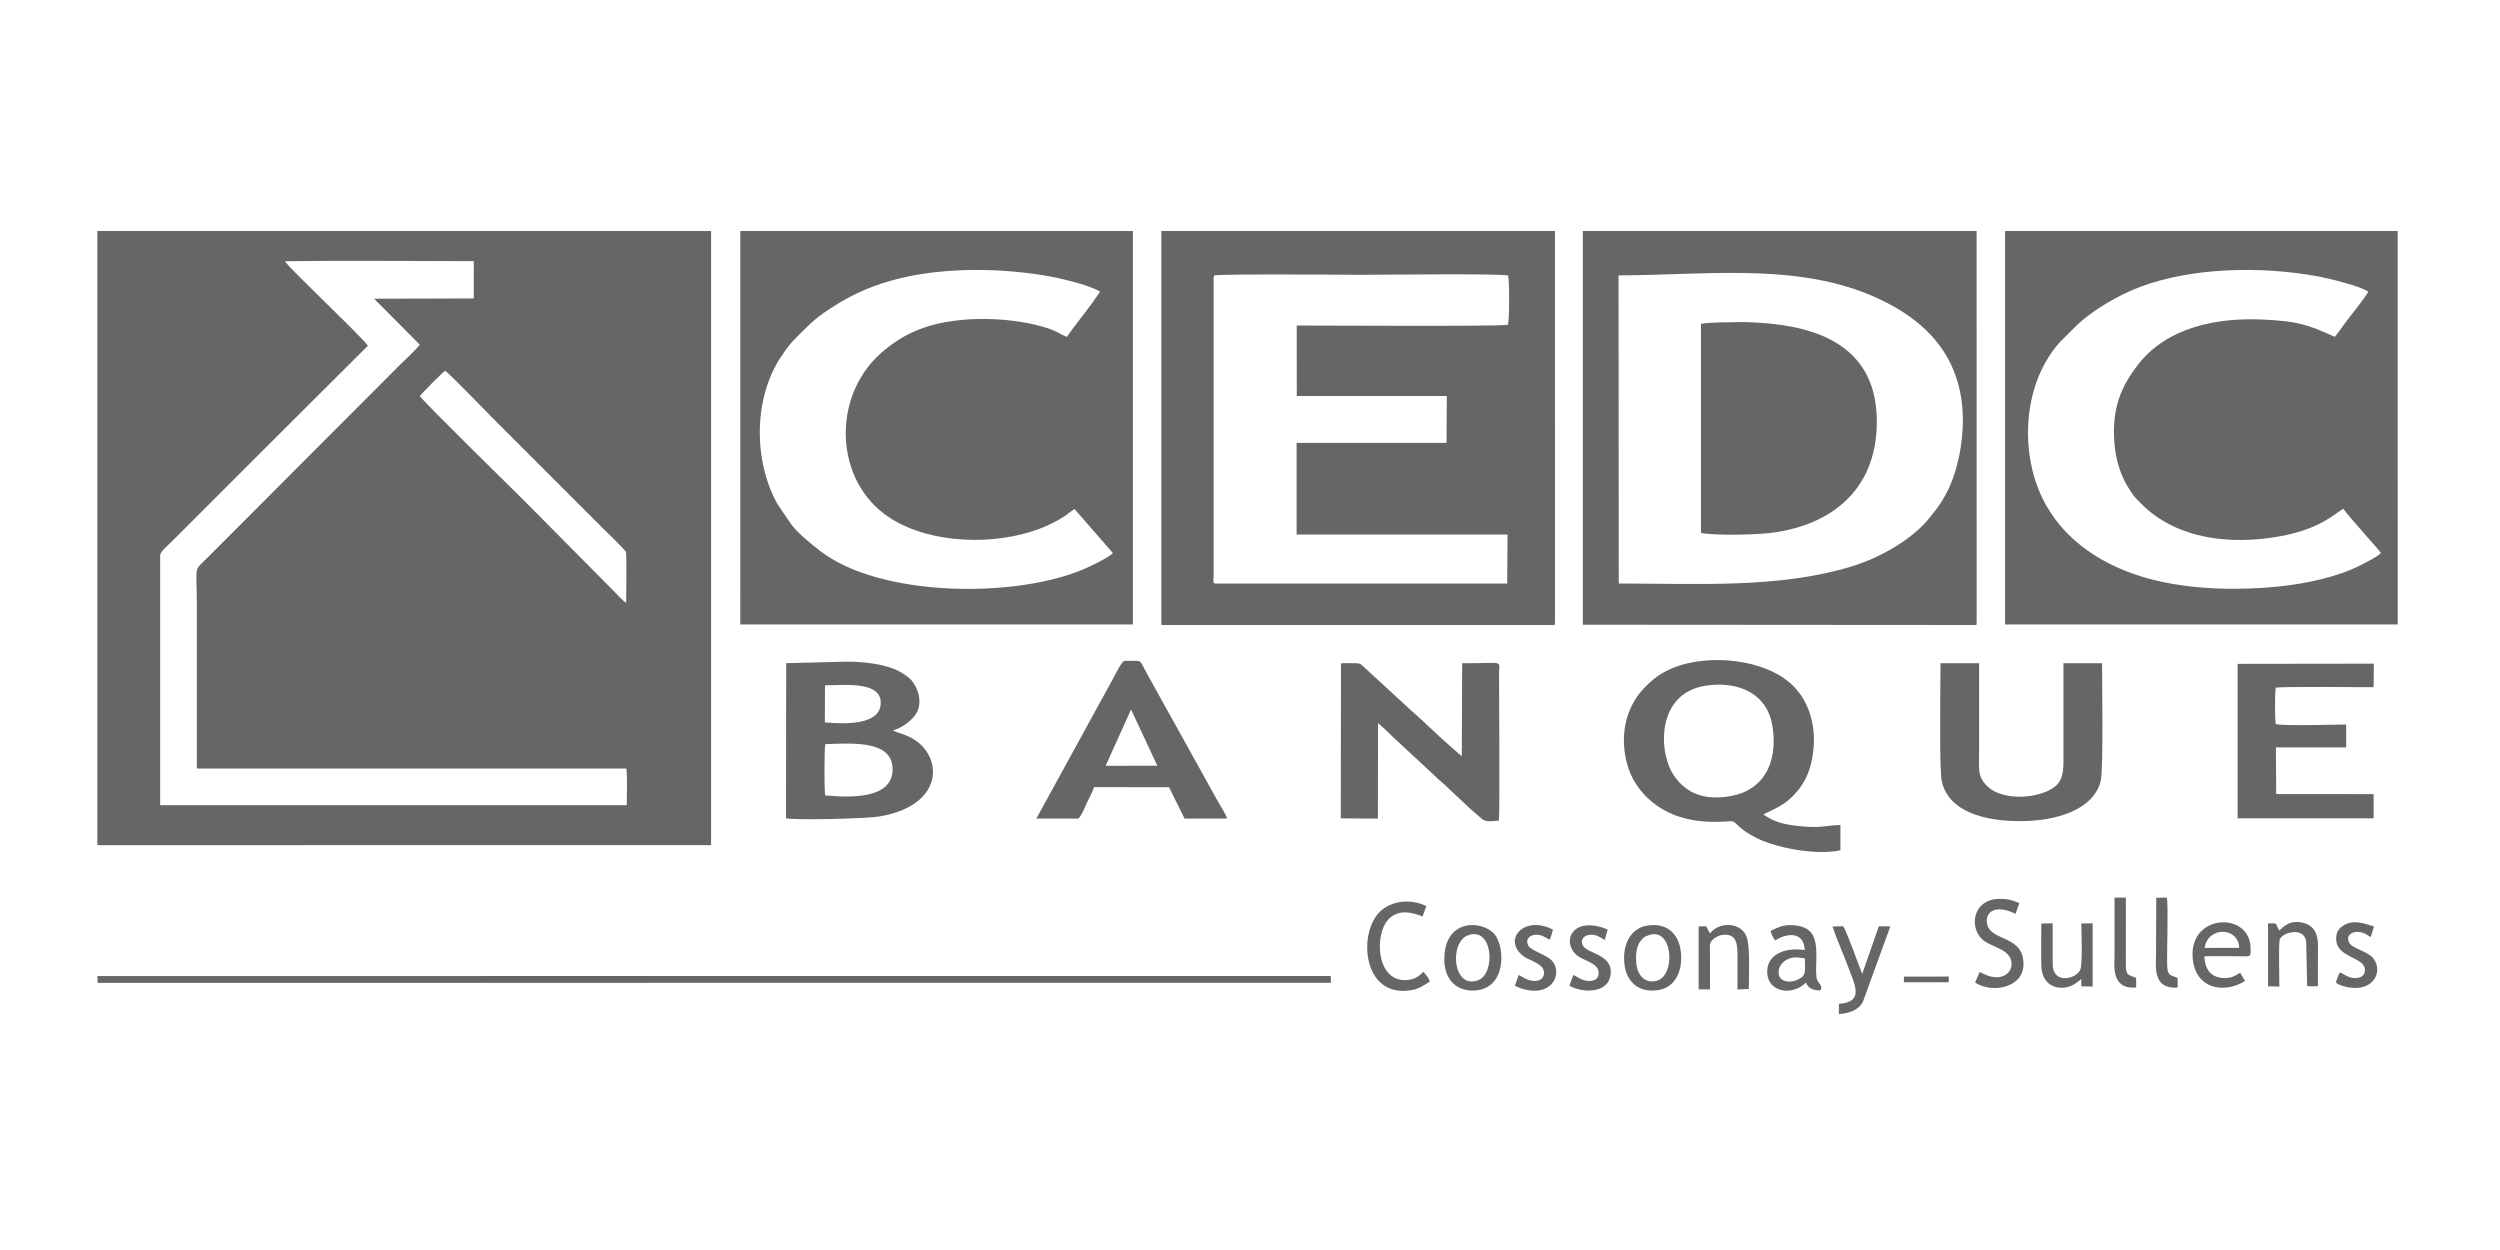 <?xml version="1.0" encoding="UTF-8"?>
<!DOCTYPE svg PUBLIC "-//W3C//DTD SVG 1.1//EN" "http://www.w3.org/Graphics/SVG/1.1/DTD/svg11.dtd">
<!-- Creator: CorelDRAW X8 -->
<svg xmlns="http://www.w3.org/2000/svg" xml:space="preserve" width="800px" height="400px" version="1.1" style="shape-rendering:geometricPrecision; text-rendering:geometricPrecision; image-rendering:optimizeQuality; fill-rule:evenodd; clip-rule:evenodd"
viewBox="0 0 80000 40000"
 xmlns:xlink="http://www.w3.org/1999/xlink">
 <defs>
  <style type="text/css">
   <![CDATA[
    .fil0 {fill:none}
    .fil1 {fill:#666666}
   ]]>
  </style>
 </defs>
 <g id="Plan_x0020_1">
  <rect class="fil0" width="80000" height="40000"/>
  <g id="_3092335936480">
   <path class="fil1" d="M54578 21942c986,-152 1986,197 2148,1341 164,1160 -316,1989 -1293,2181 -802,159 -1458,-20 -1884,-673 -486,-745 -543,-2605 1029,-2849zm4316 5267l0 -808c-531,9 -572,116 -1377,28 -470,-51 -773,-144 -1092,-368 440,-215 690,-314 977,-619 247,-262 451,-569 559,-1038 236,-1033 -39,-1929 -595,-2471 -869,-848 -2676,-1019 -3800,-572 -448,178 -695,389 -959,663 -542,564 -809,1456 -533,2447 218,783 850,1378 1585,1637 854,301 1631,152 1781,174 62,9 126,94 225,180 151,132 293,220 486,325 605,329 1947,599 2743,422z"/>
   <path class="fil1" d="M26406 25452c-32,-143 -32,-1538 6,-1641 820,-20 2163,-148 2151,818 -11,937 -1331,902 -2157,823zm-6 -3522c610,0 1836,-152 1782,604 -47,668 -1136,642 -1787,583l5 -1187zm-1242 -709l-6 4966c377,63 2573,10 2988,-60 2187,-370 2035,-2073 920,-2566 -255,-112 -358,-116 -469,-177 -4,-3 -11,-7 -17,-11 299,-75 650,-352 763,-572 192,-373 25,-792 -164,-1026 -60,-74 -255,-214 -380,-282 -465,-253 -1201,-326 -1735,-319l-1900 47z"/>
   <path class="fil1" d="M42905 26187l1187 10 6 -3053c55,34 -3,-9 59,47l168 152c89,76 137,135 225,218l1365 1266c139,150 287,242 448,412l686 643c84,73 151,130 238,205 177,153 179,234 677,171 33,-269 6,-4059 6,-4678 0,-484 199,-350 -1181,-357l-12 2978 -454 -397c-275,-232 -817,-774 -1116,-1023l-1575 -1449c-92,-90 -119,-111 -295,-110 -132,1 -300,-8 -426,7l-6 4958z"/>
   <path class="fil1" d="M67266 21223l-1236 0c0,939 0,1877 0,2816 0,485 35,889 -270,1130 -510,403 -1669,466 -2160,-3 -333,-317 -268,-573 -268,-1127 0,-939 -1,-1877 0,-2816l-1236 0c0,609 -44,3412 41,3782 227,984 1386,1277 2541,1271 1126,-6 2300,-358 2542,-1269 93,-352 45,-3194 46,-3784z"/>
   <path class="fil1" d="M36194 22704l840 1799 -1653 3 813 -1802zm-3031 3491l1320 1c90,0 241,-386 282,-473 81,-170 186,-366 247,-535l2397 3 497 1005 1363 -2c-48,-149 -255,-471 -339,-626l-1413 -2547c-118,-221 -234,-407 -352,-631l-525 -951c-194,-349 -64,-290 -657,-290 -85,0 -308,464 -379,592l-2441 4454z"/>
   <path class="fil1" d="M75956 25412l-3118 -3 -9 -1493 2250 0 -2 -731c-394,0 -1994,52 -2252,-15 -32,-119 -32,-1046 0,-1164 158,-42 2737,-15 3131,-16l7 -753 -4359 6 0 4943 4351 0 1 -774z"/>
   <polygon class="fil1" points="3124,31452 42589,31449 42582,31231 3117,31234 "/>
   <polygon class="fil1" points="60924,31432 62268,31432 62359,31432 62359,31366 62359,31250 60924,31251 "/>
   <path class="fil1" d="M13436 12679c45,-83 720,-758 811,-815 128,80 1512,1510 1663,1660 555,555 1092,1092 1647,1647 560,560 1101,1101 1660,1660 109,109 789,761 812,831 30,87 8,1413 9,1625 -82,-25 -340,-315 -421,-397l-1236 -1247c-555,-556 -1086,-1099 -1641,-1654 -310,-310 -3026,-2970 -3304,-3310zm-1665 -1614c-70,-173 -2538,-2494 -2655,-2706 1959,-27 4069,-2 6046,-2l-2 1193 -3190 9 1461 1468c-77,127 -506,521 -644,659l-6129 6141c-487,488 -359,187 -359,1564l0 5201 13742 0c42,154 15,953 15,1174l-14931 0 0 -7997c0,-113 265,-334 384,-452l1254 -1254c563,-564 1108,-1109 1672,-1672l3336 -3326zm-8656 15972l92 9 19548 -2 0 -19652 -123 0 -19517 0 0 19645z"/>
   <path class="fil1" d="M76188 17695c-84,108 -511,321 -679,406 -719,364 -1717,573 -2532,661 -1295,139 -2750,107 -3971,-183 -2209,-526 -3953,-1956 -4101,-4427 -70,-1168 259,-2392 1038,-3232l543 -540c517,-475 1308,-940 1997,-1199 1675,-627 3864,-670 5685,-338 363,66 1384,318 1616,492 -60,150 -648,862 -812,1098 -78,112 -181,256 -259,346 -892,-408 -1230,-505 -2314,-554 -1481,-67 -3055,255 -3973,1432 -542,695 -838,1377 -770,2449 28,445 118,806 276,1170 80,185 155,301 256,458 107,166 199,253 329,384 1148,1155 2902,1330 4473,1038 1341,-249 1793,-792 2001,-872 133,213 1139,1306 1197,1411zm538 -10303l-12564 0 0 12590 12565 0 -1 -12590z"/>
   <path class="fil1" d="M34141 10782c-172,-68 -320,-177 -534,-252 -1150,-399 -2912,-449 -4063,-37 -523,187 -860,404 -1223,695 -1675,1340 -1662,4003 -47,5241 1196,918 3219,1048 4699,591 291,-89 494,-175 752,-304 130,-64 215,-118 342,-199 105,-68 229,-181 318,-227l1226 1405c-103,129 -686,412 -895,503 -2199,958 -6561,919 -8475,-572 -307,-238 -665,-522 -912,-834l-439 -643c-787,-1384 -788,-3425 120,-4757 206,-302 253,-374 493,-612 333,-328 535,-559 988,-857 618,-408 1191,-705 2010,-939 1483,-425 3316,-423 4846,-182 479,75 1517,309 1856,533l-255 366c-243,333 -604,773 -807,1081zm2112 -3390l-12563 0 -1 12590 12564 0 0 -12590z"/>
   <path class="fil1" d="M38870 18672c-63,-31 -35,-101 -34,-264l-1 -9443c0,-15 -1,-62 0,-74l14 -59c1,-4 5,-12 8,-17 106,-56 4634,-21 4699,-21 538,0 4542,-47 4703,24 45,155 45,1429 -6,1574 -164,58 -6056,25 -6758,25l2 2256 4801 0 -9 1499 -4798 0 0 2933 6750 0 -10 1567 -9361 0zm-1707 1236l5 92 12582 0 10 -92 -1 -12516 -12596 0 0 12516z"/>
   <path class="fil1" d="M51800 18672l-6 -9860c3043,-5 6188,-491 8831,1010 1384,786 2254,2007 2182,3841 -31,788 -242,1697 -651,2345 -73,115 -116,190 -198,294 -76,97 -151,189 -229,287 -477,597 -1446,1221 -2474,1536 -2321,709 -4917,548 -7455,547zm-1150 1319l12596 9 7 -92 -1 -12516 -12602 0 0 12599z"/>
   <path class="fil1" d="M54431 10364l0 6690c463,88 1675,60 2163,7 1805,-199 3360,-1208 3459,-3349 110,-2374 -1507,-3174 -3428,-3358 -347,-34 -740,-56 -1094,-45 -304,10 -831,-1 -1100,55z"/>
   <path class="fil1" d="M70550 30333c93,-693 1080,-680 1105,-1l-1105 1zm-7 265c282,-1 565,0 848,0 685,0 625,64 627,-240 6,-1169 -1857,-1136 -1857,172 1,1092 975,1305 1680,861l-157 -265c-147,88 -246,171 -490,172 -431,2 -648,-278 -651,-700z"/>
   <path class="fil1" d="M45644 28999c-414,-214 -1005,-217 -1416,112 -801,642 -661,2846 928,2575 295,-50 421,-169 598,-280 -35,-122 -129,-221 -206,-307 -105,100 -211,213 -433,250 -1109,188 -1167,-1533 -632,-1982 336,-282 726,-157 1038,-42l123 -326z"/>
   <path class="fil1" d="M63350 31102l-147 340c539,354 1517,168 1547,-544 39,-965 -987,-766 -1150,-1284 -113,-359 171,-727 898,-370l121 -346c-248,-93 -331,-139 -655,-133 -866,17 -974,982 -467,1347 294,213 874,284 873,738 -1,231 -177,383 -383,415 -248,38 -475,-81 -637,-163z"/>
   <path class="fil1" d="M56914 31120c0,-201 130,-340 269,-413 194,-103 363,-69 573,-39 0,417 72,551 -261,695 -245,106 -581,44 -581,-243zm-255 -1331c19,88 89,242 151,307 200,-158 908,-403 943,308 -600,-99 -1241,117 -1201,742 38,601 784,739 1239,297 71,177 203,245 445,249 131,-104 -48,-241 -81,-319 -107,-251 54,-954 -107,-1368 -91,-233 -284,-356 -590,-392 -363,-43 -546,55 -799,176z"/>
   <path class="fil1" d="M52719 29941c792,-339 919,1187 351,1423 -313,131 -650,-40 -706,-518 -23,-196 -16,-409 49,-582 28,-77 73,-141 122,-197 84,-95 62,-73 184,-126zm-746 810c32,596 384,1004 1026,941 565,-55 836,-544 795,-1163 -40,-590 -390,-993 -1030,-919 -542,62 -824,541 -791,1141z"/>
   <path class="fil1" d="M46973 29931c804,-302 901,1225 324,1438 -809,299 -931,-1211 -324,-1438zm-755 771c0,579 324,996 904,996 1103,1 1051,-1408 694,-1813 -383,-435 -1598,-511 -1598,817z"/>
   <path class="fil1" d="M58638 29649c152,447 360,899 527,1353 187,510 494,1070 -321,1120l0 326c355,-15 638,-150 763,-374l883 -2429 -367 -5 -532 1525c-81,-195 -548,-1505 -618,-1527l-335 11z"/>
   <path class="fil1" d="M65323 29552c0,451 -13,921 0,1370 21,728 738,848 1157,502l122 -96 0 235 363 6 0 -2023 -363 6c0,277 52,1335 -45,1506 -164,287 -871,433 -871,-208l0 -1304 -363 6z"/>
   <path class="fil1" d="M54720 31661c0,-369 0,-738 0,-1107 0,-192 -38,-362 70,-470 79,-80 222,-165 372,-172 414,-21 437,301 437,666 0,361 0,722 0,1085l363 -14c-1,-413 53,-1369 -79,-1692 -182,-447 -838,-451 -1115,-141 -5,5 -20,23 -24,27l-24 27c-164,-241 -1,-239 -363,-224l0 2013 363 2z"/>
   <path class="fil1" d="M73800 30228l29 1330 343 3 3 -1351c-8,-348 -145,-572 -403,-659 -523,-177 -771,185 -832,226 -160,-232 10,-233 -363,-228l0 2012 363 9c0,-228 -28,-1374 9,-1499 74,-250 875,-456 851,157z"/>
   <path class="fil1" d="M75966 29646c-334,-100 -679,-243 -1013,-5 -122,88 -202,200 -195,422 20,588 901,560 920,959 10,209 -148,289 -354,275 -183,-12 -304,-118 -442,-181 -54,64 -112,244 -132,324l31 23c1,1 28,38 188,87 913,283 1331,-415 979,-881 -172,-227 -689,-319 -776,-504 -102,-218 56,-338 252,-343 220,-6 311,98 442,163l100 -339z"/>
   <path class="fil1" d="M49581 30069c22,-27 -6,25 30,-48l38 -112c17,-59 30,-105 45,-160 -901,-473 -1617,295 -971,828 211,174 700,247 685,566 -10,198 -174,271 -388,242 -164,-22 -298,-124 -422,-186l-122 347c1105,514 1583,-353 1187,-803 -172,-196 -676,-316 -763,-492 -93,-186 38,-318 215,-337 213,-23 332,87 466,155z"/>
   <path class="fil1" d="M50347 31198l-127 342c399,239 1200,254 1309,-293 144,-713 -731,-718 -872,-983 -100,-188 23,-328 204,-350 237,-28 337,94 493,161l92 -330c-1119,-466 -1496,382 -991,820 196,171 693,245 702,555 7,212 -152,290 -368,266 -181,-19 -312,-125 -442,-188z"/>
   <path class="fil1" d="M67665 28722c1,603 0,1205 0,1808 0,379 -121,1133 694,1071l-4 -309c-232,-99 -323,-63 -328,-392l1 -2177 -363 -1z"/>
   <path class="fil1" d="M68993 30530c0,406 -114,1131 694,1071l-4 -309c-228,-97 -322,-55 -333,-392 -15,-475 43,-1925 -12,-2178l-339 7 -6 1801z"/>
  </g>
 </g>
</svg>
